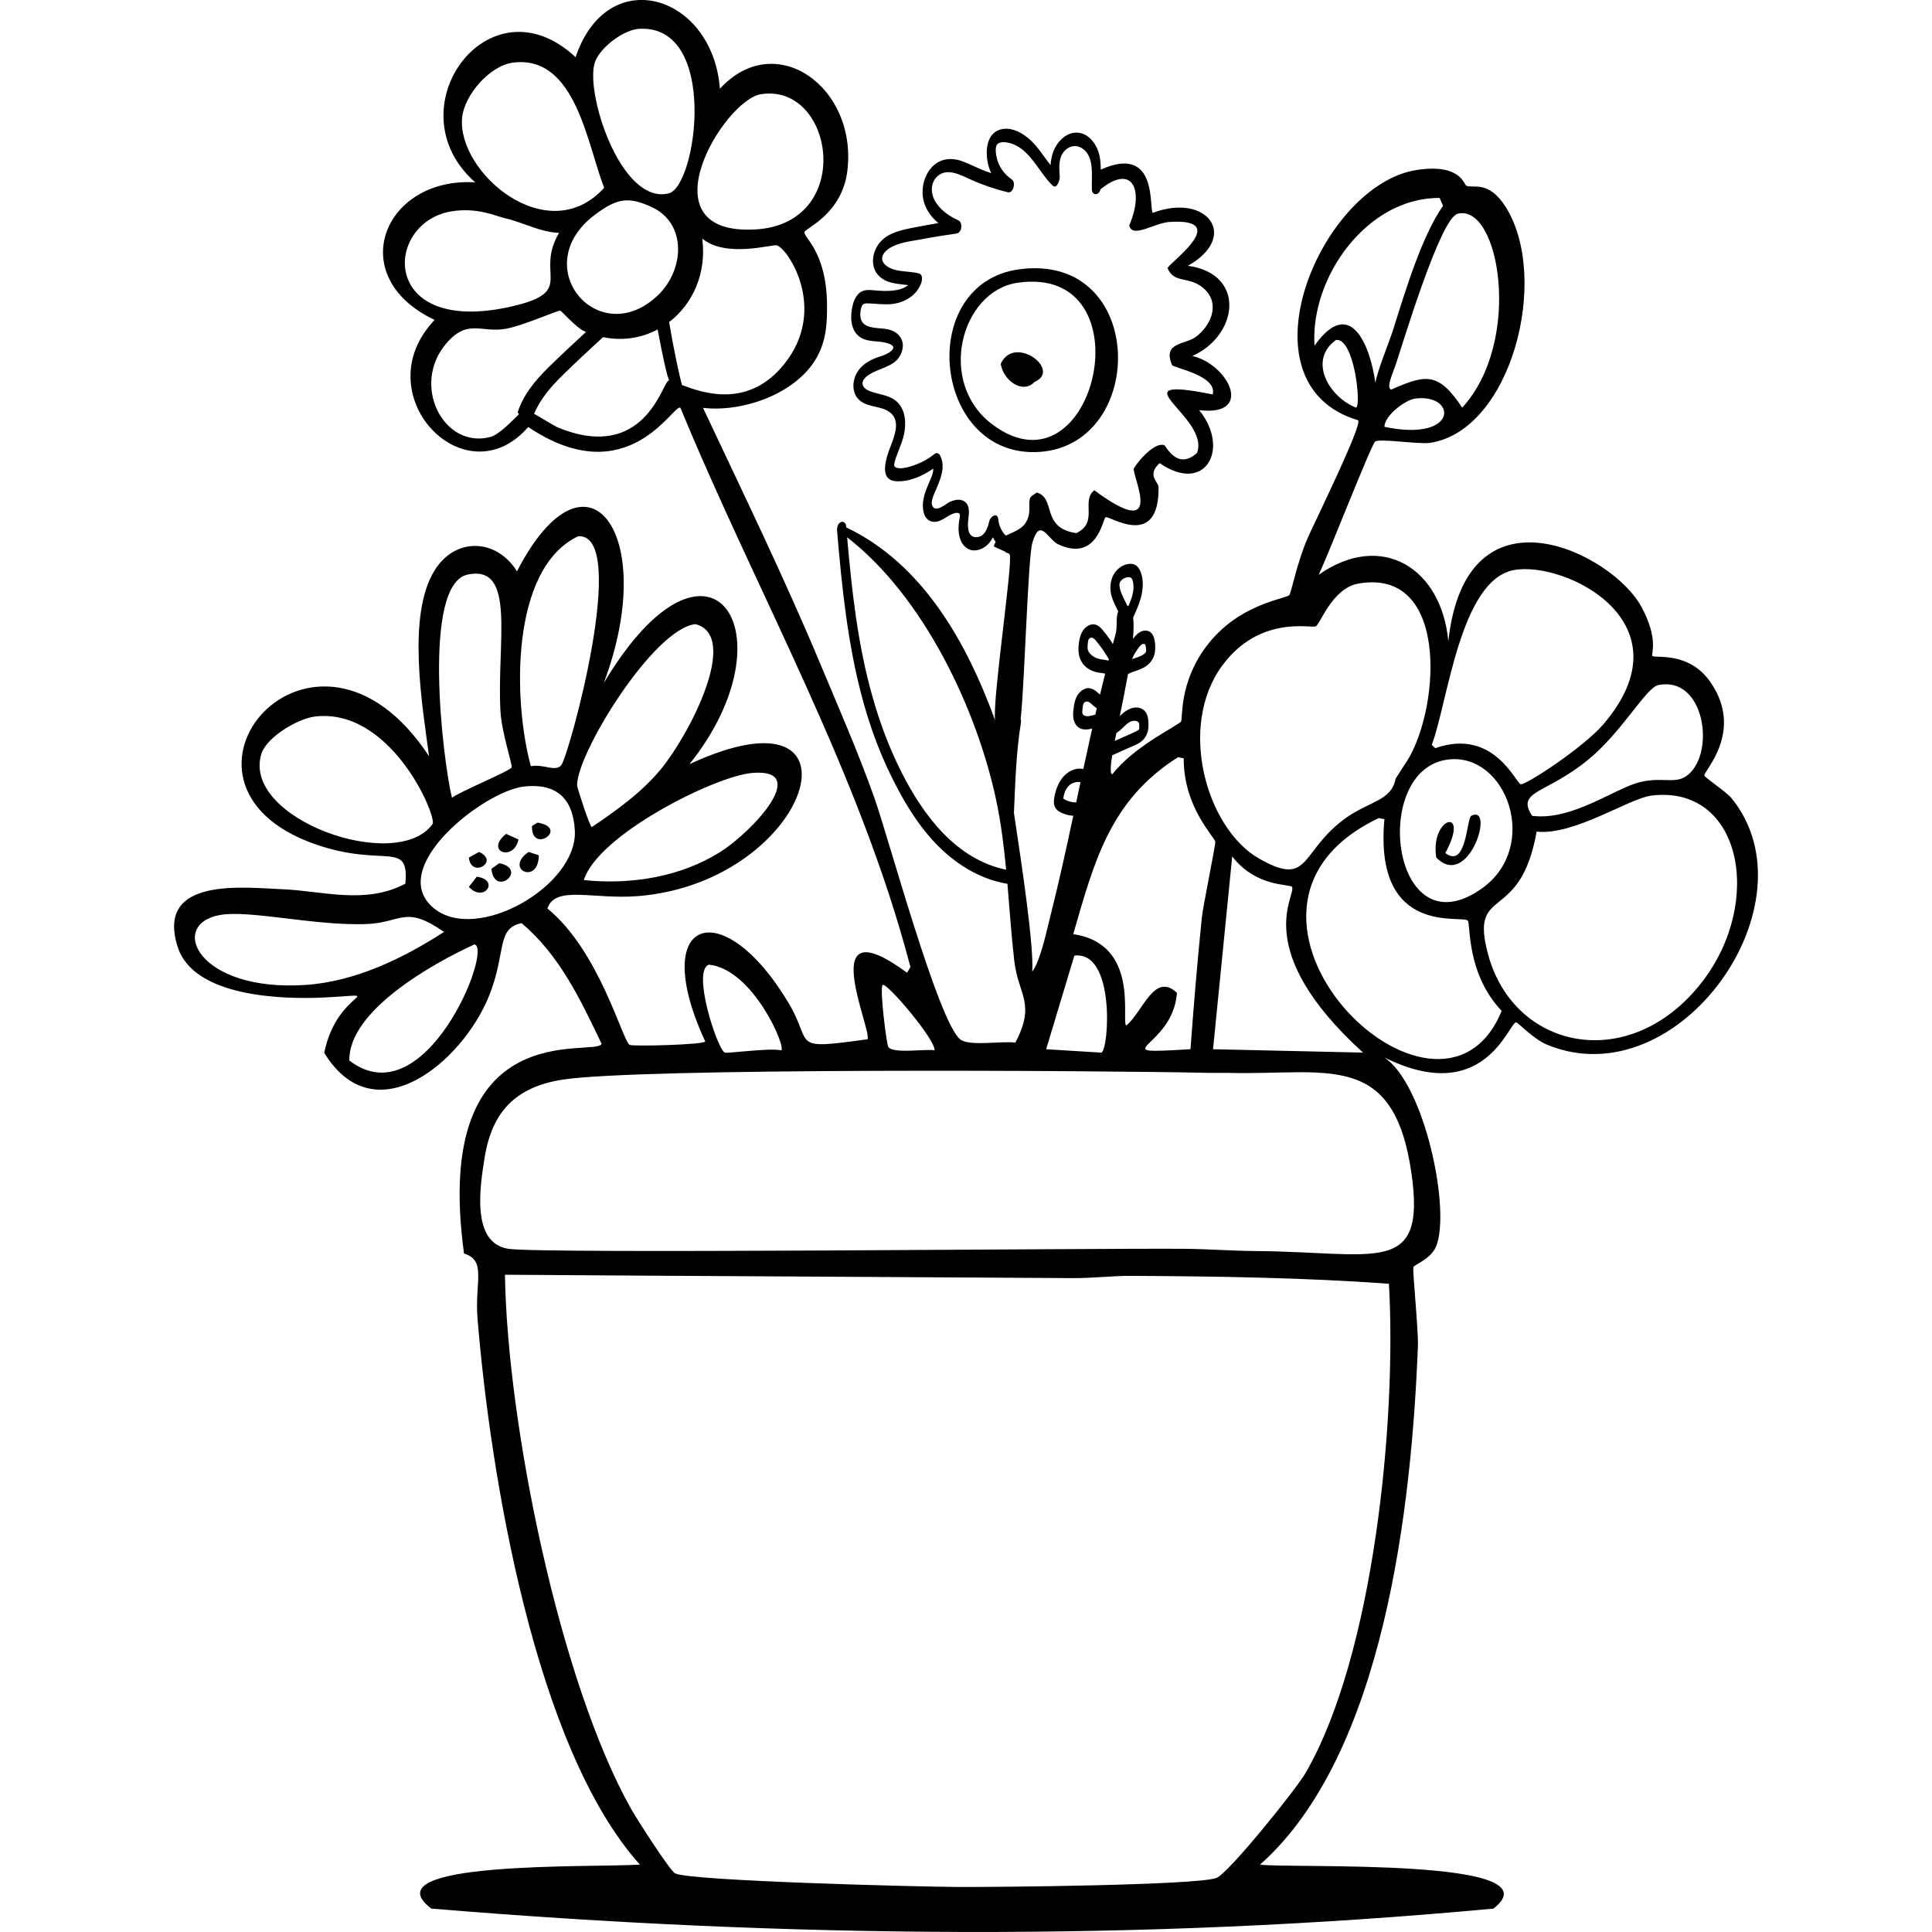 <?xml version="1.0" encoding="UTF-8"?><svg xmlns="http://www.w3.org/2000/svg" viewBox="0 0 1200 1200"><defs><style>.cls-1{mix-blend-mode:exclusion;}.cls-2{fill:none;}.cls-3{isolation:isolate;}</style></defs><g class="cls-3"><g id="Layer_2"><g id="Layer_1-2"><g class="cls-1"><path d="M333.94,510.93q-1.75,1.05-3.5,2.1c-.61,17.99,23.59,1.41,3.5-2.1Z"/><path d="M322.03,521.43q-3.85-1.75-7.7-3.5c-13.53,11,4.77,17.54,7.7,3.5Z"/><path d="M913.81,506.73c-2.88,1.46-2.8,33.23-16.11,23.11,15.94-29.26-9.66-22.61-5.6,2.8,20.15,20.53,36.73-33.52,21.71-25.91Z"/><path d="M310.13,536.14l-4.9,3.5c1.76,18.11,23.26.33,4.9-3.5Z"/><path d="M334.64,531.24q-3.15-1.05-6.3-2.1c-15.65,10.89,6.32,20.8,6.3,2.1Z"/><path d="M296.12,544.54q-2.45,3.15-4.9,6.3c9.29,10.22,19.56-4.28,4.9-6.3Z"/><path d="M1075.37,495.66c-3.25-3.97-16.79-12.89-16.81-14.01-.05-3.08,24.48-27.24,4.2-57.43-13.54-20.16-35.17-15.11-36.42-16.81-.96-1.3,4.18-10.37-7-30.81-17.98-32.86-108.76-79.16-119.76,21.71-4.19-45.54-41.43-68.72-80.54-41.32,5.51-11.09,32-79.31,35.02-82.64,2.08-2.3,27.2,1.81,34.32.7,50.4-7.86,74.59-102.12,46.92-146.37-10.67-17.06-20.47-11.46-24.51-13.31-1.58-.72-3.47-13.94-30.81-9.8-59.35,8.97-112.45,132.9-36.42,155.47,2.76,2.99-27.62,64.5-31.51,73.53-6.47,15-10.06,33.58-11.21,35.02-1.93,2.43-31.75,5.16-51.82,32.21-16.65,22.44-14.32,44-15.41,46.22-1.2,2.43-28.84,14.97-42.72,32.92-1.44-.16-1.2-4.71-.07-11.83,3.67-1.64,7.33-3.27,11-4.91,2.09-.93,4.33-1.75,6.24-3.04,2.39-1.62,3.95-3.82,4.75-6.59.72-2.51.64-5.46.3-8.02-.31-2.33-1.32-4.76-3.42-6.01-4.04-2.41-8.54-.55-11.86,2.15-.81.66-1.57,1.39-2.32,2.11,1.72-8.4,3.55-17.42,5.09-26.08.49-.27.98-.56,1.5-.78.36-.16.73-.3,1.1-.45.07-.03.24-.09.32-.12.11-.04.21-.08.32-.11.84-.29,1.69-.57,2.53-.87,4.16-1.47,7.75-3.45,9.78-7.58,1.32-2.7,1.57-5.78,1.31-8.74-.22-2.46-.74-5.61-2.75-7.27-1.87-1.54-4.56-1.37-6.58-.25-1.78.99-3.19,2.59-4.43,4.25.45-5.18.54-9.7.12-13.22,1.71-3.86,3.47-7.69,4.65-11.77,1.55-5.4,2.08-11.89-.24-17.16-1.1-2.5-2.84-4.36-5.71-4.44-2.35-.07-4.69.7-6.61,2.04-4.95,3.45-6.9,9.54-6.06,15.38.64,4.42,2.85,8.21,4.67,12.17-1.68,4.06-.32,9.32-1.52,13.61-.62,2.21-1.17,4.43-1.77,6.65-.61-.95-1.18-1.94-1.84-2.87-1.47-2.09-3.01-4.14-4.67-6.08-1.68-1.97-3.67-3.6-6.41-3.29-2.54.28-4.82,2.3-6.04,4.44-1.6,2.81-2.1,5.9-2.35,9.08-.42,5.3.91,10.34,5.38,13.57,1.96,1.42,4.37,2.4,6.75,2.82,1.29.23,2.62.25,3.89.59.18.05.33.1.46.15-1.08,4.32-2.12,8.64-3.15,12.96-.87-.68-1.66-1.46-2.52-2.15-1.44-1.16-3.11-1.9-4.98-1.85-1.75.05-3.42,1.01-4.69,2.17-3.23,2.99-3.96,7.52-4.4,11.68-.38,3.63-.08,7.85,2.96,10.33,2.43,1.98,5.83,1.65,8.75.9-1.87,8.38-3.71,16.75-5.51,25.14-1.44-.32-2.97-.34-4.53,0-4.51.96-8.06,4.17-10.25,8.13-1.25,2.26-2.14,4.67-2.74,7.18-.64,2.7-1.34,5.88-.02,8.46,1.26,2.46,4.26,3.66,6.76,4.46,1.48.47,3.01.72,4.56.83-4.47,20.86-9.04,41.71-14.28,62.48-2.65,10.51-6.2,27.54-11.2,34.32.98-16.45-6.51-66.28-11.4-98.64.86-18.56,1.33-37.35,4.3-55.64.14-.86.18-2.04-.12-3.02.08-.56.16-1.12.22-1.67,2.21-21.67,4.39-97.82,7-107.15,4.72-16.84,9.6-2.34,16.11.7,24.18,11.3,27.67-15.84,29.41-16.81,2.23-1.24,33.45,20.63,32.92-18.91-.04-2.83-7.56-7.33.7-14.71,28.51,19.71,43.93-9.14,24.51-32.92,34.41,4.16,18.32-28.44-4.2-33.62,28.62-12.86,33.51-51.07-2.8-56.03,32.23-18.1,12.13-45.6-21.71-32.92-2.76-.75,4.13-43.33-32.39-26.81-.03-4.17-.31-8.31-1.88-12.24-2.15-5.37-6.64-10.5-12.79-10.74-6.01-.23-10.99,4.24-13.67,9.26-1.82,3.43-2.59,7.13-2.87,10.91-3.97-5.02-7.33-10.56-11.96-15.04-5.08-4.91-13.15-9.58-20.37-6.65-7.4,3-8.06,12.91-6.76,19.71.46,2.43,1.24,4.76,2.26,6.97-1.18-.41-2.38-.77-3.55-1.21-4.98-1.89-9.68-4.48-14.69-6.27-8.09-2.89-15.98-.93-20.72,6.44-4.16,6.48-4.9,15.11-1.67,22.12,1.83,3.98,4.56,7.24,7.79,9.95-5.9.97-11.78,2.02-17.63,3.23-7.68,1.59-15.78,3.77-20.2,10.85-3.66,5.86-4.11,14.06,1.25,19.05,4.89,4.55,11.55,4.56,17.86,5.4-5.1,4.15-13.79,3.81-19.89,3.33-3.59-.28-7.48-.98-10.46,1.57-2.7,2.32-3.88,5.97-4.52,9.36-1.36,7.17-.53,15.99,7.11,19.17,3.36,1.4,7.02,1.36,10.58,1.78,2.54.29,10.77,1.73,6.9,5.42-2.86,2.73-7.64,3.58-11.17,5.15-3.98,1.77-7.61,4.22-9.98,7.95-3.63,5.71-3.91,14.09,1.99,18.41,5.24,3.83,12.53,2.91,17.77,6.64,7.29,5.19,3.11,15.09.6,21.63-2.26,5.91-7.63,20.41,3.17,21.35,8.07.7,16.71-3.1,23.42-7.8.13,2.87-1.26,5.66-2.45,8.44-1.73,4.05-3.49,8.18-3.89,12.61-.37,4.08.36,10.19,4.96,11.68,4.55,1.47,8.35-2.07,12.05-4,1.11-.58,4.57-2.09,5.69-.63.65.85-.14,3.37-.25,4.3-.15,1.35-.32,2.7-.36,4.06-.12,4.77,1.1,10.45,5.48,13.15,3.87,2.39,8.74.96,11.98-1.85,1.66-1.44,2.89-3.19,3.88-5.09.5,1.04,1.09,2.04,1.73,3-.62.8-1.04,1.69-1.1,2.73,1.41.72,4.4,1.97,6.71,3.06.27.2.51.42.79.61.4.26.78.37,1.16.38.61.34,1.05.65,1.14.85,2.1,4.72-10.71,89.4-9.1,102.95-17.49-47.95-44.66-96.95-92.44-119.74-.03-.31-.06-.62-.08-.93-.15-1.74-1.64-3.12-3.35-2.31-1.87.89-2.4,3.57-2.25,5.39,2.95,34.69,6.49,69.48,15.46,103.22,4.52,17.01,10.52,33.62,18.31,49.42,7.17,14.54,15.51,28.77,26.65,40.66,12.01,12.82,27.26,22.76,44.76,25.82.21.04.42.04.61.02,1.37,15.93,2.44,31.88,4.23,47.62,2.48,21.82,13.66,26.48.7,51.12-8.06-1.22-28.71,2.54-34.32-2.1-13.72-11.36-44.19-124.37-53.22-149.87-9.98-28.17-22.08-55.78-33.62-83.34-22.5-53.77-48.03-106.25-72.83-158.97,26.08,3.07,62.04-10.06,72.83-35.72,3.89-9.23,4.26-18.21,4.2-28.01-.2-33.63-14.93-42.27-14.01-45.52.65-2.29,23.33-11.23,26.61-37.82,6.46-52.28-44.72-88.76-79.14-51.12-4.44-58.48-69.68-78.75-89.64-19.61-53.83-50.3-114.01,32.37-62.33,77.74-56.95-3.46-82.02,58.65-25.21,85.44-43.92,46.08,18.77,111.86,58.13,66.53,62.47,41.93,90.63-15.51,94.54-11.91,47.84,115.94,110.83,225.05,142.87,347.36q-1.05,1.75-2.1,3.5c-57.85-42.49-22.03,34.43-24.51,41.32-49.06,6.8-33.52,3.55-49.02-22.41-41.06-68.75-87.71-53.71-51.82,23.81-1.63,2.05-44.81,3.13-46.92,2.1-4.48-2.19-18.5-57.99-51.12-84.74,4.88-14.68,28.68-5.34,56.73-7.7,107.83-9.08,146.24-135.02,31.51-81.94,65.02-81.19,12.61-160.32-53.22-50.42,34.84-92.71-10.5-153.59-53.92-69.33-12.6-20.32-38.14-21.5-51.12-.7-17.4,27.88-7.75,83.67-3.5,115.55-71.52-108.84-178.35,17.01-70.73,54.63,42.97,15.02,58.42-3.05,56.03,24.51-24.68,13.17-51.74,4.5-75.63,3.5-24.69-1.03-79.69-8.05-65.83,35.72,9.89,31.22,64.96,32.69,90.34,31.51,42.83-1.99,9.01-6.19.7,34.32,31.64,51.68,85.88,5.31,102.25-35.02,11.06-27.24,4.38-42.13,20.31-45.52,23.6,19.81,36.71,47.65,49.72,74.94-2.84,8.81-106.09-20.93-85.44,130.26,14.26,4.42,6.51,17.5,8.4,40.62,7.85,95.66,35.48,266.36,100.85,338.96-30.3,1.88-168.93-2.5-129.56,27.31,219.38,18.22,440.54,20.47,659.71,0,40.9-31.88-125.87-24.75-144.97-27.31,77.36-68.64,94.2-223.5,98.05-322.15.38-9.78-3.47-46.66-2.8-49.02.38-1.35,10.71-4.88,14.01-12.61,9.5-22.25-7.11-101.43-32.22-117.65,62.1,30.96,77.18-20.98,81.94-21.71,1.19-.18,10.41,10.25,19.61,14.01,81.67,33.32,167.44-88.24,114.15-153.37ZM859.88,265.11c.14-7.26,13.16-16.71,18.91-17.51,26.06-3.64,27.79,27.3-18.91,17.51ZM905.4,132.75c25.93-6.56,40.62,79.18,2.8,120.46-14.8-22.3-22.52-20.73-44.12-11.21-3.28-1.12.99-10,2.8-15.41,4.69-13.98,27.73-91.12,38.52-93.84ZM842.37,253.21c-16.78-6.43-30.19-29.33-12.61-42.02,11.08-1.87,15.86,39.56,12.61,42.02ZM816.46,214.69c-2.71-42.52,32.73-92.12,77.74-91.74q1.05,2.45,2.1,4.9c-13,18.37-23.55,53.2-30.81,76.34-2.87,9.12-9.87,25.61-11.2,33.62-3.35-23.79-15.75-54.22-37.82-23.11ZM703.91,407.63c.19-.41.4-.81.61-1.22.02-.04.02-.04.05-.09.15-.26.3-.52.45-.77.49-.82,1.01-1.62,1.57-2.4.28-.39.56-.77.86-1.15.03-.03.15-.18.23-.3.1-.12.35-.4.39-.44.28-.3.58-.6.91-.85.08-.04.22-.13.24-.14.16-.07.32-.16.48-.23.07.01.62-.09.77-.1-.5.01.94.31.45.06.14.07.27.17.39.26.03.11.11.36.17.55,0,.07.18.83.2.95.09.52.13,1.04.2,1.55h0c-.01.18,0,.36,0,.53,0,.1,0,.36-.03.54,0,.02-.01.03-.02.05-.02.1-.05.28-.09.45-.02.03-.04.07-.06.1-.03.06-.03.07-.05.12-.11.16-.22.33-.33.49-.11.11-.23.23-.22.22-.17.17-.35.32-.54.47-.03,0-.37.26-.53.36-.32.2-.65.38-.99.55-.62.31-1.25.58-1.89.83-.15.06-.31.12-.46.17-.02,0,0,0-.04.01-.38.13-.76.26-1.14.39-.77.26-1.56.53-2.34.81.25-.6.49-1.2.76-1.78ZM695.4,362.34c.11-.59.29-.94.77-1.54,1.08-1.34,3-2.26,4.81-2.33,2.2-.09,2.61,2.01,2.9,3.83.37,2.33.12,4.63-.43,6.91-.6,2.51-1.56,4.92-2.61,7.29-.23-.15-.46-.28-.72-.38-1.57-3.47-3.62-6.76-4.49-10.48-.24-1.04-.44-2.24-.23-3.3ZM693.36,455.39c1.3-.94,2.56-1.95,3.73-3.06,1.23-1.16,2.56-2.58,3.8-3.39.38-.25.78-.49,1.19-.69.18-.09.36-.17.55-.25.03,0,.05-.01.11-.03.36-.1.72-.18,1.09-.23.16-.02.32-.03.48-.05.07,0,.39,0,.45,0,.55.05,1.39.25,1.65.38-.03-.02.5.34.67.47-.44-.36.43.61.19.17.35.63.29,1.04.36,2.07-.04-.63.01.56.01.74,0,.35-.02.7-.04,1.04-.02.07-.04.23-.05.33-.02.03-.02.03-.04.05-.19.19-.47.44-.56.52-.05.03-.3.2-.28.19-.26.15-.51.31-.78.46-1.73.95-3.58,1.68-5.38,2.48-2.7,1.2-5.39,2.41-8.09,3.61.3-1.55.61-3.16.95-4.82ZM559.99,479.75c-15.28-30.17-23.48-63.06-28.33-96.38-2.4-16.48-4.04-33.06-5.5-49.65,47.51,36.81,80.58,106.62,92.6,163.33,3.01,14.2,4.79,28.64,6.17,43.15-31.04-6.46-51.34-33.6-64.95-60.46ZM624.63,332.65c-2.58-2.74-4.19-6.14-4.59-10.11-.46-4.54-4.72-1.94-5.49.93-1.09,4.11-2.55,9.72-7.69,10.15-5.91.49-5.95-6.43-5.5-10.45.42-3.75,1.43-8.88-2.12-11.56-2.69-2.03-6.4-1.17-9.21.11-2.5,1.14-8.62,6.79-10.8,2.78-1.51-2.77.87-7.36,1.92-9.87,2.83-6.75,6.39-14.4,2.82-21.58-.86-1.73-2.25-2.13-3.81-.87-3.11,2.51-6.59,4.54-10.31,6-3.35,1.32-9.07,3.37-12.72,2.41-2.16-.57-1.88-1.76-1.41-3.69.5-2.05,1.27-4.03,2.02-6,1.43-3.74,3.02-7.5,3.82-11.43,1.33-6.54.93-14.4-3.95-19.45-4.18-4.33-10.35-4.77-15.78-6.51-2.13-.68-4.85-1.75-5.79-4-1.64-3.96,3.8-7.04,6.66-8.41,6.63-3.19,14.49-4.46,17.29-12.24,2.69-7.48-1.85-13.17-9.18-14.45-5.99-1.05-16.04.21-16.44-8.31-.08-1.76.14-3.69.69-5.38.79-2.42,2.43-2.36,4.72-2.27,4.8.2,9.52.9,14.34.37,7.92-.88,15.41-5.4,18.11-13.18.6-1.73,1.02-5.11-1.41-5.78-5.9-1.62-12.64-.71-18.2-3.5-2.22-1.11-4.77-3.11-4.72-5.85.05-2.83,2.62-5.14,4.83-6.5,5.65-3.48,13.17-4.19,19.56-5.39,7.23-1.37,14.5-2.54,21.79-3.56,3.45-.48,4.13-6.85,1.12-8.22-5.86-2.66-11.71-6.75-14.75-12.57-2.57-4.91-2.36-11.3,2.14-15.07,6.04-5.07,14.3-.39,20.29,2.31,7.44,3.36,15.16,5.98,23.1,7.9,3.47.84,5.07-6.17,2.55-7.89-4.67-3.18-8.16-7.89-9.42-13.46-.47-2.09-1.28-6.51.24-8.35,1.76-2.13,6.03-1.38,8.22-.75,12.26,3.52,17.68,18.11,26.26,26.33,2.69,2.58,4.51-3.79,4.41-5.33-.29-4.65-.85-10.19,1.59-14.39,2.24-3.86,6.87-6.1,11.11-4.08,9.51,4.52,6.81,18.21,7.27,26.59.1,1.76,1.67,3.11,3.35,2.31,1.11-.53,1.71-1.64,2.01-2.84,20.38-16.38,27.06,1.19,17.84,22.39,1.7,8.49,15.44-1.5,25.21-2.1,39.26-2.41-1.42,26.24-1.4,28.71,3.65,8.93,11.67,5.55,19.61,10.5,13.72,8.57,8.96,23.94-2.1,32.21-6.54,4.89-20.92,3.21-14.71,17.51.72,1.66,28.35,6.53,25.21,18.21-62.15-12.39-.94,14.28-9.8,36.42-12.41,11.01-19.11-4.51-20.31-4.9-6.98-2.3-18.76,13.39-18.91,14.71-.61,5.37,19.77,46-24.51,13.31-8.51,6.57,2.94,20.01-11.21,26.61-22.2-3.25-12.33-21.75-24.51-25.21-.12.25-3.81,2.13-4.2,3.5-1.33,4.61,1.15,9.01-2.8,15.41-2.36,3.82-7.79,5.77-12.34,7.87ZM487.31,225.9c-22.01,27.65-49.87,18.61-63.74,13.22-.32-1.13-.59-2.27-.86-3.4-.95-4-1.83-8.01-2.68-12.03-1.65-7.84-3.11-15.72-4.42-23.63,14.61-11.21,23.42-30.34,20.56-51.89,14.65,12.2,43.23,3.53,46.22,4.2,6.68,1.5,32.13,39.32,4.9,73.53ZM370.35,132.75c12.83-9.34,19.85-10.88,34.32-4.2,22.26,10.27,20.32,39.02,4.2,54.62-36.93,35.76-82.81-18.18-38.52-50.42ZM472.6,58.52c45.79-7.27,58.98,81.1-4.2,84.04-69.26,3.22-18.9-80.37,4.2-84.04ZM369.66,38.21c3.41-8.95,17.73-19.76,27.31-20.31,49.85-2.86,35.85,98.42,18.21,102.25-29.86,7.11-52.36-64-45.52-81.94ZM287.02,73.23c1.29-14.13,17.16-32.44,31.51-34.32,39.09-5.09,46.18,50.99,56.73,77.74-35.1,38.72-91.34-9.51-88.24-43.42ZM280.01,131.35c16.27-2.85,28.4,3.03,33.62,4.2,11.14,2.5,21.78,8.63,33.61,9.1-15.31,25.92,10.84,36.25-28.71,45.52-82.78,19.4-80.54-51.47-38.52-58.83ZM321.66,255.67c-.15.47.14,1.02.69,1.59-4.48,4.37-12.38,12.72-17.83,14.16-28.97,7.64-49.49-32.27-27.31-58.13,13.38-15.6,21.65-6.3,37.12-9.1,10.7-1.94,31.86-11.45,33.62-11.21.96.14,9.75,10.4,14.71,12.61.45.2.89.38,1.34.57-7.98,7.42-16.01,14.78-23.75,22.44-7.9,7.82-15.03,16.39-18.58,27.08ZM415.18,236.4c-3.87,1.69-14.93,50.71-67.93,29.41-3.3-1.33-10.28-5.91-15.54-8.79,3.84-9.02,10.21-16.51,17.19-23.42,8.34-8.26,17.04-16.18,25.63-24.19,12.27,2.52,24.03.51,33.96-4.77,1.52,8.36,3.21,16.68,5.12,24.96.57,2.46,1.21,4.7,2.03,6.73-.19,0-.35.01-.47.06ZM467,480.11c36.97-3.23.88,36.07-19.61,49.02-24.88,15.73-55.79,20.49-84.74,17.51,8.55-28.06,81.29-64.52,104.35-66.53ZM431.98,387.67c27.95,7.31-3.72,68.67-21.71,90.34-11.87,14.29-27.43,25.42-42.72,35.72-1.3-.43-9.08-24.54-9.1-25.91-.33-19.57,47.42-97.44,73.53-100.15ZM359.15,333.05c32.21-1.7-5.79,136.26-10.51,142.17-3.56,4.47-11.25-.89-18.91.7-10.98-39.95-13.06-122.73,29.41-142.87ZM290.52,356.86c30.34-6.33,17.97,42.02,20.31,84.74.72,13.22,7.48,33.29,7,35.02-.55,2.01-32.84,15.36-37.12,18.91-5.62-22.88-18.93-132.67,9.8-138.66ZM162.36,468.21c3.24-10.42,22.6-21.79,32.92-23.11,46.69-5.96,75.29,59.66,73.53,66.53-21.86,31.3-119.03-2.96-106.45-43.42ZM189.67,611.77c-66.87,4.42-85.41-37.54-53.22-43.42,18.45-3.37,58.85,6.78,91.04,5.6,22.13-.81,23.9-12.11,48.32,4.9-25.69,16.53-55.27,30.88-86.14,32.92ZM216.98,658.7c-.57-30.73,51.13-59.97,77.74-72.13,11.68,2.47-30.75,108.27-77.74,72.13ZM269.51,564.15c-30.26-24.81,30.99-72.87,56.02-75.63,19.7-2.17,30.4,7.01,31.51,27.31,1.88,34.25-60.78,70.26-87.54,48.32ZM1030.06,425.49c27.55-5.51,34.92,38.08,20.31,53.93-8.33,9.03-15.68,2.58-31.51,6.3-15.68,3.69-42.16,24.23-67.23,21.01-10.22-15.75,8.78-13.41,35.02-35.02,21.15-17.42,35.72-44.68,43.42-46.22ZM940.42,354.06c31.81-5.73,109.74,32.62,55.33,95.94-12.34,14.36-47.87,37.56-51.12,37.12-3.13-.42-16.62-35.28-53.22-22.41q-1.05-1.05-2.1-2.1c9.93-26.07,17.52-102.5,51.12-108.55ZM920.81,551.55c-56.66,40.91-70.3-74.46-21.01-79.84,36.12-3.94,56.82,53.98,21.01,79.84ZM759.03,413.58c23.02-31.48,55.02-23.33,58.13-24.51,2.84-1.08,10.09-23.72,26.61-26.61,58.44-10.22,50.25,83.4,28.01,113.45-1.63,2.57-3.27,5.14-4.9,7.7-2.92,14.53-17,13.71-32.92,25.91-26.66,20.44-20.56,41.57-51.82,23.81-32.8-18.64-50.78-81.92-23.11-119.76ZM846.58,653.79q-46.57-1.05-93.14-2.1,5.95-59.88,11.91-119.76c14.73,19.25,35.99,17.09,37.12,18.91,3.15,5.06-26.7,38.43,44.12,102.95ZM683.2,409.39c-1.72-.39-3.24-1.03-4.67-2.06-1.25-.9-2.25-2.06-2.68-3.19-.31-.8-.35-1.27-.34-2.12.02-1.1.1-2.22.25-3.32.04-.14.18-.87.21-.99.02-.07.02-.12.03-.15,0-.01,0-.01.01-.03.06-.16.13-.33.21-.49.03-.05.08-.13.13-.2.01-.01.01-.01.03-.03.39-.38.33-.39.94-.64,1.13-.45,2.3.48,3.2,1.55,1.46,1.73,2.83,3.54,4.15,5.38,1.46,2.04,2.79,4.18,4.07,6.34-.08.32-.17.63-.25.95-1.7-.6-3.52-.6-5.28-1ZM676.35,444.77c-.3.03-.6.05-.91.07-.06,0-.07,0-.11,0-.09,0-.18-.01-.27-.02-.53-.05-1.05-.17-1.56-.35-.02-.04-.45-.28-.55-.35-.07-.05-.13-.11-.19-.16-.08-.12-.19-.27-.28-.39-.02-.02-.01-.01-.02-.03-.04-.1-.08-.21-.08-.23,0-.01,0-.02-.01-.03,0-.22-.12-.7-.14-.81,0-.03,0-.01,0-.03,0-.07,0-.12,0-.13,0-.67.06-1.35.13-2.02.04-.33.08-.66.12-.99,0-.02,0-.05.01-.08,0-.06.02-.12.02-.15.06-.35.12-.69.19-1.04.03-.15.07-.29.1-.44.03-.13.04-.18.04-.24.07-.17.12-.32.21-.47,0,0,0,0,.01,0,.06-.07.11-.16.16-.24-.02,0-.03.03-.05.03,0,0,.05-.04.08-.08,0-.01.02-.03.03-.04.16-.24.16-.19.11-.1.02-.02.06-.06.06-.07.02-.02.07-.07.13-.12.08-.06.18-.14.22-.16.14-.08.48-.23.5-.25.23-.04.47-.07.69-.14.02,0,.01,0,.03-.02,0,0,0,0,0,0,.13.03.26.03.39.06.12.02.65.21.68.19,1.15.58,2.1,1.53,3.04,2.39.65.59,1.36,1.11,2.11,1.55-.31,1.34-.6,2.69-.91,4.03-.09.01-.17,0-.27.03-1.21.37-2.45.7-3.71.85ZM660.47,496.03s-.05-.04-.08-.07c.11-.66.23-1.32.39-1.97.09-.37.19-.73.3-1.1,0,0,.17-.51.23-.68.14-.37.29-.73.45-1.09.1-.23.21-.45.32-.68.03-.05.05-.1.08-.15.2-.33.41-.67.63-.98.11-.16.23-.32.35-.47.05-.07.05-.07.07-.1.02-.02.02-.02.07-.07.26-.29.53-.57.82-.83.13-.12.27-.24.41-.36.03-.03.16-.12.23-.17,1.31-.91,2.56-1.38,4.11-1.58.81-.1,1.56-.05,2.26.1-.9,4.21-1.8,8.43-2.69,12.64-2.81-.11-5.74-.85-7.95-2.45ZM731.72,470.31q1.75.35,3.5.7c-.17,30.38,19.36,49.02,19.61,51.82.21,2.41-7.55,39.25-8.4,47.62-2.74,27-5.02,54.16-7,81.24-56.39,3.27-10.93,0-8.4-35.02-14.16-13.27-21.1,11.83-31.51,20.31-3.35-2.58,8.83-50.77-32.92-56.73,13.02-45.09,22.8-83.22,65.13-109.95ZM667.29,593.57c25.49-3.27,21.6,58.12,16.81,60.23q-17.16-1.05-34.32-2.1,8.75-29.06,17.51-58.13ZM548.24,611.77c2.43-1.83,33.07,34.25,32.21,40.62-5.55-1.06-25.72,2.31-28.71-2.1-1.09-1.6-5.55-36.98-3.5-38.52ZM440.39,599.17c27.39,2.85,48.16,51.48,44.82,53.22-6.87-1.64-33.38,2.03-35.02,1.4-4.49-1.73-20.81-51.15-9.8-54.63ZM810.86,1101.3c-5.86,10.09-47.87,62.36-55.33,65.13-12.36,4.59-136.81,5.72-160.37,5.6-23.73-.12-165.34-3.66-175.78-8.4-3.16-1.44-24.15-34.31-27.31-39.92-44.64-79.31-77.03-239.68-78.44-331.95,117.65.85,235.31,1.33,352.96,2.1,11.89.08,24.3-1.47,36.42-1.4,53.22.3,106.57,1.06,159.67,4.9,4.89,84.46-9.32,230.75-51.82,303.94ZM876.69,728.73c9.24,64.47-22.1,48.81-96.65,48.32-14.93-.1-30.01-1.3-44.82-1.4-60.02-.42-398.42,3.25-419.49,0-23.12-3.56-17.68-38.35-14.71-56.73,4.65-28.7,19.54-43.82,48.32-48.32,47.68-7.46,332.88-5.75,402.69-4.2,3.73.08,7.47-.09,11.2,0,61.12,1.5,102.46-14.34,113.45,62.33ZM856.38,508.13q1.75.35,3.5.7c-6.71,73.77,49,59.08,51.82,63.03,1.78,2.48-.98,32.81,21.01,56.03-38.92,95.14-198.02-61.98-76.34-119.75ZM924.31,592.87c-11.94-43.9,19.84-17.99,30.11-76.33,23.31,2.53,57.48-20.74,71.43-22.41,55.61-6.66,69.92,65.65,31.51,115.55-44.24,57.48-116.74,43.2-133.06-16.81Z"/><path d="M297.52,529.14q-3.15,1.75-6.3,3.5c1.37,13.26,19.44,2.42,6.3-3.5Z"/><path d="M621.56,226.03c1.58,10.13,13.52,19.1,21.01,11.21,17.19-7.46-12.67-29.84-21.01-11.21Z"/><path d="M646.07,280.66c66.79-4.97,66.05-123.58-12.61-113.45-65.66,8.45-54.07,118.41,12.61,113.45ZM616.66,263.85c-35.24-26.15-19.7-83.18,15.41-88.24,81.61-11.76,48.4,135.6-15.41,88.24Z"/><path d="M673.26,436.58s-.02.03-.03.05c.06-.03.13-.11.17-.18-.05.05-.08.08-.13.14Z"/><rect class="cls-2" y="0" width="1200" height="1200"/></g></g></g></g></svg>